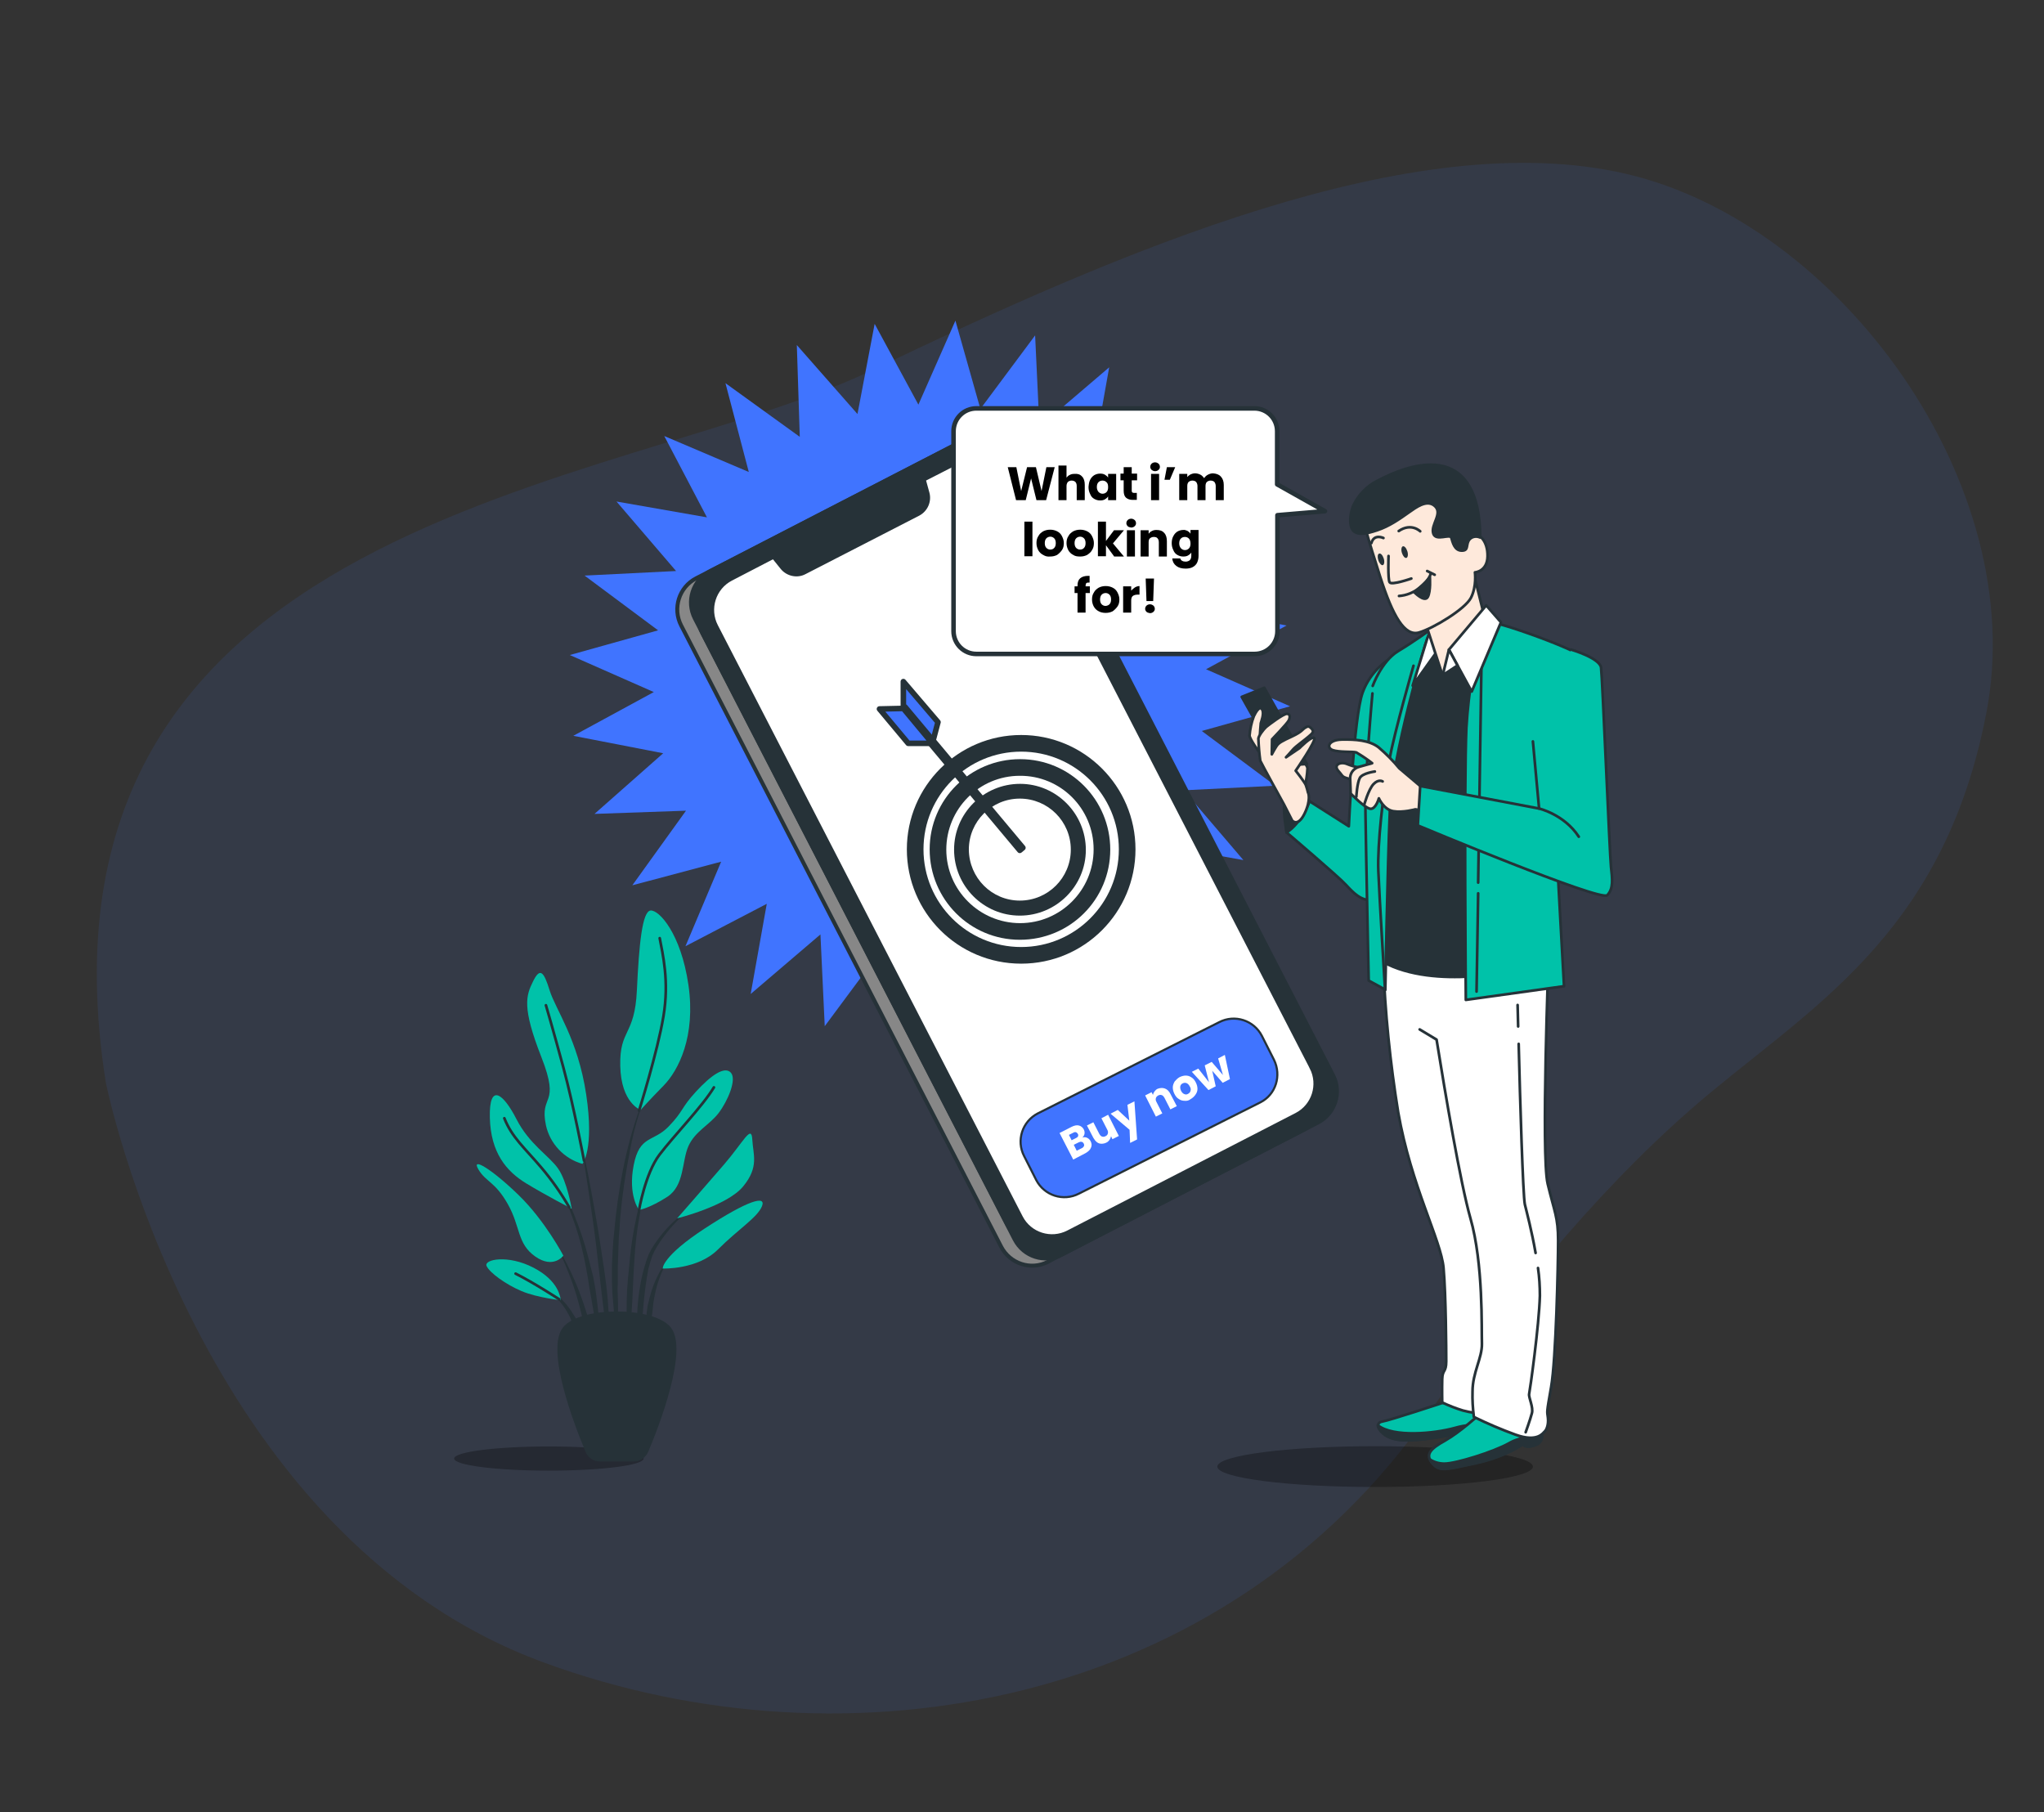 <?xml version="1.0" encoding="UTF-8"?>
<svg id="Layer_1" data-name="Layer 1" xmlns="http://www.w3.org/2000/svg" viewBox="0 0 761.7 675.2">
  <rect x="0" y="0" width="761.7" height="675.2" fill="#333333" stroke="none"/>
  <defs>
    <style>
      .cls-1 {
        stroke-width: 1.7px;
      }

      .cls-1, .cls-2, .cls-3, .cls-4, .cls-5, .cls-6, .cls-7, .cls-8, .cls-9, .cls-10, .cls-11, .cls-12 {
        stroke: #263238;
      }

      .cls-1, .cls-2, .cls-13, .cls-5, .cls-6, .cls-7, .cls-9, .cls-10, .cls-11, .cls-12 {
        stroke-linecap: round;
        stroke-linejoin: round;
      }

      .cls-1, .cls-5, .cls-14, .cls-8 {
        fill: #fff;
      }

      .cls-15 {
        fill: #407bff;
      }

      .cls-16 {
        isolation: isolate;
        opacity: .3;
      }

      .cls-2 {
        stroke-width: 2.07px;
      }

      .cls-2, .cls-17, .cls-3, .cls-9 {
        fill: #263238;
      }

      .cls-18, .cls-7, .cls-11 {
        fill: #4074ff;
      }

      .cls-3, .cls-4, .cls-8 {
        stroke-miterlimit: 10;
        stroke-width: 1.47px;
      }

      .cls-13 {
        stroke: #fff;
        stroke-width: .75px;
      }

      .cls-13, .cls-6 {
        fill: none;
      }

      .cls-19, .cls-12 {
        fill: #00c2a9;
      }

      .cls-4 {
        fill: #878787;
      }

      .cls-7 {
        stroke-width: 2.07px;
      }

      .cls-20 {
        opacity: .1;
      }

      .cls-10 {
        fill: #fee9db;
      }

      .cls-11 {
        stroke-width: .79px;
      }
    </style>
  </defs>
  <g id="freepik--background-simple--inject-163" class="cls-20">
    <path class="cls-15" d="M324.46,138.2c93-44.6,202.2-91.9,281.6-73.4,79.4,18.5,150.5,115.6,134.2,200.6-16.3,85.1-68.3,111.4-110,147.8-37.2,32.5-70.8,74.6-97.8,113.4-75.8,109.1-216,134.7-330,92.8-129.1-47.5-163-215.9-163-215.9C5.86,192.1,231.46,182.7,324.46,138.2Z"/>
  </g>
  <g id="freepik--Frame--inject-424">
    <polygon class="cls-18" points="413.34 136.87 407.34 170.57 437.64 154.67 424.34 186.17 457.34 177.47 437.44 205.17 471.54 203.97 445.94 226.57 479.44 233.07 449.44 249.37 480.74 263.17 447.84 272.37 475.24 292.77 441.14 294.47 463.34 320.47 429.64 314.47 445.54 344.77 414.04 331.47 422.74 364.47 395.04 344.47 396.14 378.67 373.54 352.97 367.14 386.57 350.74 356.57 337.04 387.77 327.74 354.87 307.34 382.37 305.74 348.17 279.74 370.37 285.74 336.77 255.44 352.57 268.74 321.07 235.64 329.87 255.64 302.07 221.54 303.27 247.14 280.67 213.64 274.17 243.64 257.87 212.34 244.07 245.24 234.87 217.84 214.47 251.94 212.77 229.74 186.87 263.44 192.77 247.54 162.47 279.04 175.87 270.34 142.77 298.04 162.77 296.94 128.57 319.54 154.27 325.94 120.67 342.24 150.77 356.04 119.47 365.34 152.37 385.74 124.97 387.34 159.07 413.34 136.87"/>
  </g>
  <g id="freepik--Shadows--inject-424">
    <ellipse class="cls-16" cx="512.44" cy="546.47" rx="58.8" ry="7.6"/>
    <path class="cls-16" d="M239.84,543.47c0,2.5-15.8,4.5-35.3,4.5s-35.3-2-35.3-4.5,15.8-4.5,35.3-4.5,35.3,2,35.3,4.5Z"/>
  </g>
  <g id="freepik--Plant--inject-424">
    <path class="cls-17" d="M240.84,407.17h0v-.1h-.1c-3.1,7.4-5.5,15-7.3,22.8s-3.1,15.7-4,23.6l-.6,6c-.1,1-.2,2-.3,3l-.2,3c-.1,2-.2,4-.3,6v6l.1,3c0,1,.1,2,.2,3,.2,2,.3,4,.5,6,.4,4,1,7.9,1.6,11.9,0,.1.1.1.1.1,0,0,.1,0,.1-.1h0c0-2-.1-4-.1-6s-.2-4-.2-6,0-4-.1-6l-.1-3,.1-3v-5.9l.2-5.9.1-3c0-1,.1-2,.2-3l.4-5.9c.7-7.9,1.8-15.8,3.4-23.6,1.3-7.8,3.5-15.5,6.3-22.9Z"/>
    <path class="cls-17" d="M241.64,438.27q0-.1-.1-.1h0q-.1,0-.1.1h0c-3.4,9.9-5.7,20.2-6.7,30.6-.5,5.2-1.1,10.4-1.2,15.6s.1,10.5.6,15.7q0,.1.1.1t.1-.1c.6-5.2,1-10.4,1.3-15.6s.4-10.4.8-15.6c.3-5.2.9-10.3,1.8-15.4.9-5.3,2-10.3,3.4-15.3Z"/>
    <path class="cls-17" d="M258.84,449.17h-.1c-4.3,2.8-8.2,6.1-11.5,10-1.7,2-3.2,4.1-4.5,6.3l-.9,1.7-.7,1.8c-.2.6-.5,1.3-.6,1.9-.2.6-.4,1.2-.6,1.9-1.3,4.9-2.1,10-2.4,15.1s-.1,10.2.6,15.3c0,0,0,.1.1.1s.1,0,.1-.1l1.3-15.1c.4-5,1-10,1.9-14.9.1-.6.3-1.2.5-1.8.1-.6.3-1.2.5-1.8l.6-1.8.8-1.7c1.2-2.2,2.6-4.3,4.1-6.2,3.1-4,6.7-7.6,10.8-10.5h0c.1,0,.1-.1,0-.2q.1,0,0,0Z"/>
    <path class="cls-17" d="M250.54,468.57c-2.2,1.6-4,3.8-5.2,6.3-1.3,2.5-2.3,5.1-3,7.7-.2.7-.4,1.3-.5,2l-.5,2c-.2,1.4-.4,2.7-.5,4.1,0,1.4-.1,2.8,0,4.1.1,1.4.3,2.7.5,4.1,0,0,0,.1.1.1s.1,0,.1-.1h0c.3-1.3.6-2.7.7-4,.2-1.3.4-2.7.6-4s.4-2.6.5-4,.3-2.7.6-4c.5-2.6,1.2-5.2,2.2-7.6.9-2.5,2.4-4.8,4.4-6.6h0q.1,0,0-.1h0Z"/>
    <path class="cls-17" d="M226.44,483.77c-.6-6.7-1.7-13.4-2.7-20s-2.2-13.3-3.4-19.9-2.6-13.2-4-19.8c0-.1-.1-.1-.1-.1h0c-.1,0-.1.1-.1.1,1.2,6.6,2.2,13.3,3.2,19.9s2,13.3,2.8,20,1.5,13.4,2.3,20l2.5,20q0,.1.1.1t.1-.1c.1-1.7.1-3.4.1-5.1s-.1-3.4-.1-5.1c-.2-3.3-.5-6.6-.7-10Z"/>
    <path class="cls-17" d="M222.34,483.67c-.3-2.7-.8-5.3-1.3-8l-1-3.9c-.3-1.3-.6-2.6-1-3.9-1.3-5.2-3.1-10.3-5.1-15.3l-.8-1.9-.9-1.8c-.6-1.2-1.3-2.4-1.9-3.6-1.3-2.4-2.9-4.5-4.8-6.4h-.1v.1h0c1.8,2,3.3,4.2,4.4,6.6.6,1.2,1.2,2.4,1.7,3.6l.8,1.8.7,1.9c1.9,5,3.4,10.1,4.5,15.3.6,2.6,1,5.2,1.5,7.8l.6,3.9c.2,1.3.5,2.6.7,3.9.4,2.6.9,5.2,1.4,7.9s.9,5.3,1.4,7.9l.1.1c.1,0,.1-.1.1-.1,0-2.7-.1-5.4-.2-8s-.5-5.2-.8-7.9Z"/>
    <path class="cls-17" d="M216.84,483.97c-1.2-3.5-2.7-7-4.3-10.4-1.6-3.4-3.4-6.6-5.3-9.8h-.1v.1c1.7,3.3,3.3,6.7,4.6,10.1,1.4,3.4,2.6,6.9,3.6,10.5s1.8,7.1,2.7,10.7,1.8,7.1,2.9,10.7l.1.1q.1,0,.1-.1h0c.1-3.8-.3-7.5-1-11.2-.9-3.5-2-7.1-3.3-10.7Z"/>
    <path class="cls-17" d="M216.54,495.77c-.7-2.2-1.7-4.3-3-6.2-1.2-2-2.6-3.8-4.2-5.4-.9-.8-1.8-1.5-2.7-2.1-1-.6-2-1.1-3.1-1.4,0,0-.1,0-.1.1v.1h0c2,.9,3.7,2.3,5.1,4,1.4,1.6,2.6,3.5,3.6,5.4s1.5,4.1,2.4,6.1c.4,1,.8,2,1.2,3.1.4,1.1.8,2.1,1.4,3.1h0l.1.1q.1,0,.1-.1h0c0-1.1,0-2.3-.1-3.4-.2-1.2-.4-2.3-.7-3.4Z"/>
    <path class="cls-19" d="M217.04,433.67c-6.8-1.9-12.1-7.5-13.6-14.4-2.5-11.9,5.6-6.8-1.7-25.4s-5.7-22.9-3.1-28.2,4-3.7,6.2,3.4,10.5,18.1,13.6,38.7-1.4,25.9-1.4,25.9Z"/>
    <path class="cls-19" d="M238.74,413.57s-7.3-2.5-7.6-16.4,5.4-11,6.2-28.2,2-29.4,5.1-29.7,11.3,8.5,14.1,27.7-3.7,31.9-9.3,37.6-8.5,9-8.5,9Z"/>
    <path class="cls-19" d="M213.04,450.37s-1.7-10.2-5.1-15-10.7-9-15.5-18.4-10.2-13.8-9.9-.6,6.2,20.1,13.6,24.6,16.9,9.4,16.9,9.4Z"/>
    <path class="cls-19" d="M209.94,467.87s-6.8-13-16.7-22.6-17.8-14.4-15-9.6,6.2,4.5,11,13,3.4,14.7,10.2,19.5,10.5-.3,10.5-.3Z"/>
    <path class="cls-19" d="M209.04,484.47c-.3-.9-.6-7.1-10.2-12.1s-18.7-3.1-17.5-.6,7.1,6.8,13,9.3,14.7,3.4,14.7,3.4Z"/>
    <path class="cls-19" d="M238.14,450.87s-4.2-5.4-2-16.7,7.3-8.5,13-14.4,4.5-6.8,10.2-13,10.7-9.6,13-7.1-1.1,10.5-4.5,15-8.8,6.8-11.3,12.4-1.4,14.7-7.9,18.9-10.5,4.9-10.5,4.9Z"/>
    <path class="cls-19" d="M252.34,453.97s10.2-11.6,17.5-20.1,10.2-15,10.5-9.3,2.6,10.2-3.4,17.5-24.6,11.9-24.6,11.9Z"/>
    <path class="cls-19" d="M246.94,472.67s-.3-4.5,15.8-15c16.1-10.5,22.9-12.4,21.2-8.2s-8.8,8.5-16.4,16.1-20.6,7.1-20.6,7.1Z"/>
    <path class="cls-6" d="M217.64,432.47s-3.8-20.3-7.7-34.7-6.5-23.2-6.5-23.2"/>
    <path class="cls-6" d="M238.14,413.87s6.9-22,9.1-35.2-.3-23.2-1.4-29.1"/>
    <path class="cls-6" d="M212.14,449.87c-3-5.2-6.5-10.2-10.4-14.8-6.2-7.3-11-11.3-13.8-18.4"/>
    <path class="cls-6" d="M238.14,450.87s2.3-13.6,7.6-20.6,16.1-18.1,20.3-25.1"/>
    <path class="cls-6" d="M208.44,484.17s-9.5-6.2-16.3-9.6"/>
    <path class="cls-9" d="M236.04,544.07h-12.4c-2.2,0-4.2-1.3-5-3.4-4.1-9.7-14.9-37.8-8.4-45.8,6.2-7.6,33-7.6,39.3,0,6.5,8-4.3,36.1-8.4,45.8-.9,2.1-2.9,3.5-5.1,3.4Z"/>
  </g>
  <g id="freepik--device-1--inject-424">
    <path class="cls-4" d="M354.84,166.27l-95.4,49.2c-6.4,3.3-8.9,11.2-5.6,17.6l119.2,231.4c3.3,6.4,11.1,9,17.5,5.7,0,0,.1,0,.1-.1l95.4-49.2c6.4-3.3,8.9-11.2,5.6-17.6h0l-119.2-231.4c-3.3-6.4-11.1-8.9-17.6-5.6h0ZM483.64,400.47c3.3,6.4.8,14.3-5.6,17.6l-85.1,43.8c-6.4,3.3-14.3.8-17.6-5.6h0l-113.6-220.3c-3.3-6.4-.9-14.3,5.5-17.6,0,0,.1,0,.1-.1l15.8-8.1,3.3,4.1c2,2.5,5.5,3.2,8.3,1.7l42.3-21.8c2.8-1.5,4.2-4.7,3.3-7.7l-1.4-5.1,13.3-6.8c6.4-3.3,14.3-.8,17.6,5.6l113.8,220.3Z"/>
    <path class="cls-8" d="M267.74,213.57l92.5-47.7c6.5-3.4,14.6-.8,18,5.7l116.1,225.5c3.4,6.5.8,14.6-5.7,18l-92.5,47.7c-6.5,3.4-14.6.8-18-5.7l-116.1-225.6c-3.4-6.5-.8-14.6,5.7-17.9Z"/>
    <path class="cls-3" d="M359.94,163.67l-95.4,49.2c-6.4,3.3-8.9,11.2-5.6,17.6l119.2,231.4c3.3,6.4,11.2,8.9,17.6,5.6l95.4-49.2c6.4-3.3,8.9-11.1,5.7-17.5l-119.3-231.5c-3.3-6.4-11.1-8.9-17.6-5.6h0ZM488.74,397.77c3.3,6.4.8,14.3-5.6,17.6l-85.1,43.8c-6.4,3.3-14.3.8-17.6-5.6l-113.6-220.3c-3.3-6.4-.8-14.3,5.6-17.6h0l15.8-8.2,3.3,4.1c2,2.4,5.5,3.2,8.3,1.7l42.4-21.8c2.8-1.5,4.2-4.7,3.4-7.7l-1.4-5.1,13.3-6.8c6.4-3.3,14.3-.8,17.6,5.6h0l113.6,220.3Z"/>
  </g>
  <g id="freepik--Character--inject-423">
    <path class="cls-12" d="M554.24,524.87c2.6,2.3,1.4,7.1-1.2,8.3-2.6,1.2-4.4-.3-5.1-.6-.8-.3-2.7,1.6-13.4,3.2-10.7,1.5-15.2.9-18.2-1-3-2-3.8-4.7-1.2-5.1s22.3-6.9,22.3-6.9c0,0,14.2-.2,16.8,2.1Z"/>
    <path class="cls-9" d="M516.24,534.77c3,2,7.6,2.6,18.2,1,10.7-1.5,12.7-3.5,13.4-3.2s2.6,1.8,5.1.6c.9-.5,1.6-1.2,2-2.1-4.3-.5-8.7-.2-12.8,1-7.6,2.1-22.9,3.6-28.7-1,.1,1.1,1.1,2.5,2.8,3.7Z"/>
    <path class="cls-12" d="M574.04,532.27c.9,2.4,1.2,5.3-2.4,6.3-3.6,1.1-4.1-.5-4.1-.5,0,0-6.6,4.7-17.8,7.1-11.2,2.4-13.3,3.2-16,0s-.8-5.3,4.8-8.4c5.6-3.2,12.5-9.5,12.5-9.5,10.5-5,22.1,2.7,23,5Z"/>
    <path class="cls-9" d="M549.74,545.27c11.2-2.4,17.8-7.1,17.8-7.1,0,0,.5,1.5,4.1.5,2.2-.6,2.9-1.9,3-3.4-1.9-.1-7.7-.2-12.3,2.5-5.7,3.2-19.7,7.6-24.1,7.6-1.9,0-3.7-.5-5.3-1.5.2.5.5,1,.9,1.4,2.6,3.1,4.8,2.4,15.9,0Z"/>
    <path class="cls-12" d="M513.34,309.17s2.7,25.7-1.7,26.2-7.4-2.8-10.1-5.7c-2.6-2.9-22.1-19.5-22.1-19.5,0,0-1.2-6.7-.9-10.4.3-3.7,9.5-1.2,9.5-1.2l14.6,9.3s1.9-40.8,5.1-49.7c2-5.5,5.8-10.1,10.8-13.1l-5.2,64.1Z"/>
    <path class="cls-9" d="M478.54,299.77c.6,3.4.9,6.9.9,10.4,5.5-3.4,8.6-11.6,8.6-11.6-3.8-5.8-10.4-2.7-9.5,1.2Z"/>
    <path class="cls-5" d="M523.84,357.67c3.8.5,7.7.4,11.5-.2,0,0,1.7,17.4,2.4,24.5.7,7.1,7.5,40.9,9.8,54.1s8.6,36.5,8.8,49.6c.3,13.1-1,26.6-4.1,34.3-3.2,7.7-2.6,6.5-2.6,6.5-1.5-.2-3-.5-4.5-.9-2.6-.8-5.2-1.8-7.7-3,0,0-.1-5,0-8.7s1.5-2.4,1.5-6.6-.1-24.5-1-34.8-12.1-30.6-16.9-58c-3-18.5-4.9-37.2-5.6-56,0-.1,2.3-1.5,8.4-.8Z"/>
    <path class="cls-5" d="M529.04,383.57l6.3,3.8c3.2,19.9,8.9,53.5,12.6,66.5,4.9,17,4.1,41.4,4.3,46.8.1,5.4-3.5,10.7-3.5,17.8-.1,3.2.1,6.3.5,9.5,5.1,2.5,10.3,4.7,15.5,6.6,8.3,3,10.3-.7,10.9-1.2s1.5-2.4,1.2-5.1-.6-1.2,1.2-11.5c1.8-10.2,2.6-45.7,2.6-54.5s-1.4-10.7-3.9-21.2.4-86.1.4-86.1h.1c.5-.2.7-.8.5-1.3-.3-1.1-8.2,1.1-21,4.9-7.8,2.3-16.1,2.5-24.1.6"/>
    <path class="cls-6" d="M568.54,533.67s1.7-4.7,2.3-7c.7-2.3-1.3-6-1-7.3s3.7-25.3,4-36.6c0-3.4-.2-6.9-.7-10.3"/>
    <path class="cls-6" d="M572.24,466.87c-1.4-8.1-3.4-15.6-4-18.1-.7-3.1-1.8-39.1-2.3-59.8"/>
    <path class="cls-6" d="M565.74,382.47c-.1-4.9-.2-8-.2-8"/>
    <path class="cls-13" d="M546.84,524.57s0-1.2-.1-3"/>
    <path class="cls-9" d="M539.84,235.97c-2.8,1-11.8,6.7-11.8,6.7,0,0-8,14.9-10,28.3s-3.3,65.5-3.3,65.5l.7,22c19.4,10.6,50.9,2.8,50.9,2.8l2.3-119.3-20-7.4c-3,.1-5.9.6-8.8,1.4Z"/>
    <path class="cls-12" d="M511.54,255.57s3.3-9.2,9.4-12.9c6-3.6,12.3-8.2,12.3-8.2l-2.1,5.7s-12.3,40.8-13.2,61.8c-.9,21-1.7,66.8-1.7,66.8l-6.2-3.4s-1-48-1.2-62.4,2.6-44.6,2.6-44.6"/>
    <path class="cls-6" d="M516.14,368.87s-2.1-34.5-2.5-44.3,1.8-29.4,4-41,9.1-35.5,9.1-35.5"/>
    <polygon class="cls-5" points="534.44 231.27 531.84 237.97 526.44 255.47 536.54 241.27 534.44 231.27"/>
    <path class="cls-10" d="M543.54,219.47c-2,5.5-12.5,12.1-12.5,12.1l6.5,20s16.9-16.3,16.7-17.4-6-24.1-6-24.1c-1-.8-2.7,3.9-4.7,9.4Z"/>
    <path class="cls-12" d="M589.84,245.07c0,2.2-9.8,68.8-9.8,70.5s2.8,51.9,2.8,51.9l-36.6,5.1s-.7-80.7.2-101.3c.8-13.5,3-26.8,6.6-39.8,3.7-.7,36.8,11.4,36.8,13.6Z"/>
    <line class="cls-6" x1="550.24" y1="369.47" x2="550.84" y2="332.87"/>
    <line class="cls-6" x1="550.84" y1="328.87" x2="552.04" y2="249.07"/>
    <polygon class="cls-5" points="559.34 231.87 548.44 257.67 539.94 242.07 553.84 225.57 559.34 231.87"/>
    <polygon class="cls-5" points="543.14 247.97 537.64 251.57 539.94 242.07 543.14 247.97"/>
    <path class="cls-10" d="M507.94,192.47c3.4-3.5,7.5-6.1,12.1-7.8,7.3-2.6,15.7-2.7,19.4,0,3.7,2.7-.1,7.5,1.6,12.2,1.7,4.6,5.7,1.5,8,1.8,2.3.3,5.4,2.9,5.3,8.6s-4.7,6-4.7,6c0,0,.7,5.2-1.5,9.5-2.2,4.2-13.9,11.3-19.3,12.9s-9.8-6.1-14.5-20.7c-4.7-14.6-6.6-21.9-6.6-21.9l.2-.6Z"/>
    <path class="cls-6" d="M525.94,215.57s-7.4,2.6-8.1,1.4c-.7-1.1-.4-9.8-.4-9.8"/>
    <path class="cls-6" d="M533.14,213.77s-.3,2.2-4.1,5.2c-2.2,1.8-4.9,2.9-7.7,3.1"/>
    <line class="cls-6" x1="534.64" y1="214.17" x2="531.84" y2="212.77"/>
    <path class="cls-9" d="M527.04,220.67s3.8,3.9,5,1.8.8-7.5.8-7.5c-.9,1.7-5.8,5.7-5.8,5.7Z"/>
    <path class="cls-17" d="M522.74,203.57c.6-.2,1.3.6,1.7,1.8s.2,2.3-.3,2.5c-.6.2-1.3-.6-1.7-1.8-.4-1.2-.2-2.3.3-2.5Z"/>
    <path class="cls-17" d="M513.94,206.27c.6-.2,1.3.6,1.7,1.8s.2,2.3-.3,2.5-1.3-.6-1.7-1.8-.3-2.3.3-2.5Z"/>
    <path class="cls-6" d="M521.24,197.87c4.7-3.2,8,.1,8,.1"/>
    <path class="cls-6" d="M511.04,202.37c1-3.6,4.5-1.9,4.5-1.9"/>
    <path class="cls-9" d="M503.24,194.87c.4,5.7,6.1,4,10,2.7,4.5-1.5,8.2-4.1,12-6.8,2.3-1.6,6.2-4.6,9.1-2.5,3.8,2.8-1.4,7.2-.2,10.6,1,2.9,6.2-.1,6.7,1.5s1.1,4.8,3.9,4.8,1.3-2.3,2.9-4.2c1-1.1,2.6-1.3,3.9-.7.1-3.9-.3-7.7-1.1-11.5-5.1-22-24.6-16.3-37.2-9.6-3.8,1.9-6.9,5.1-8.8,8.9-.9,2.1-1.4,4.5-1.2,6.8Z"/>
    <path class="cls-10" d="M477.84,282.77l3.7-4.1s5.6,5.9,5.7,7.6c-.1,2.3-.5,4.6-.9,6.9l-8.5-10.4Z"/>
    <polygon class="cls-9" points="462.74 259.67 477.24 285.37 487.04 284.67 471.14 256.27 462.74 259.67"/>
    <path class="cls-10" d="M470.44,275.67l-.9-2.2s.2-3.5.3-4,1.4-3.6.5-5.1c-.9-1.6-2.4,1-3.1,2.5-.9,2.3-1.4,4.8-1.6,7.2.1,1.4,3.4,5.9,3.4,5.9l1.4-4.3Z"/>
    <path class="cls-10" d="M486.14,303.17c-2.5,5.1-4.6,2.6-4.6,2.6l-3-5.9s-8.6-15.6-8.9-16.4c-.4-2.8-.6-5.5-.7-8.3.1-1,1.9-3.4,2.9-4.3,1.1-.9,6.4-4.9,7.7-4.9s1.3,1.3.7,2.5c-.6,1.2-6.2,7-6.2,7l-.1,5.6s1-1.9,1.8-3.1c.8-1.2,1.9-1.8,5.8-3.6,3.8-1.8,3.8-2.6,4.8-3.2s1.4-.8,2.5.4-.1,1.9-1.2,2.9-4.9,3.7-5.8,4.8-2.6,2.9-2.6,2.9l1.3-.9,3.7-2.5s4.5-4.6,5.5-3.8-6.9,12.2-6.9,12.2c0,0,3.4,4.3,3.8,5.4.3.9.6,1.8.8,2.8.1-.1,1.2,2.7-1.3,7.8Z"/>
    <path class="cls-10" d="M503.24,290.37c-3.5-1-2.5-.9-4.5-3.1-2-2.3.8-3.6,3.2-2.6,1.5.6,3,1.1,4.6,1.3-.1,0,.1,5.4-3.3,4.4Z"/>
    <path class="cls-10" d="M532.34,302.47l1.3-8.9-4.4-.7-7.8-6.6c-2.3-2.8-4.9-5.4-7.7-7.8-3.5-2.7-8.8-3-13.7-2.9-4.9.1-5.9,2.9-3.5,3.9,2.4.9,7.7.5,8.9.9,2,1.2,4,2.5,5.9,4l-5,1.4c-2,.6-3.3,2.4-3.2,4.4l.2,5.5s5.4,5.6,7.4,5.7,3.1-3.9,3.1-3.9c0,0,1.8,4.2,5.4,4.8s8.2-.7,8.2-.7l4.9.9Z"/>
    <path class="cls-6" d="M508.34,299.97s1.6-5.8,3.5-7.8,3.4-1,3.4-1"/>
    <path class="cls-6" d="M505.44,296.87s.3-5.2,1.3-7,5.6-2.4,5.6-2.4"/>
    <path class="cls-12" d="M571.24,276.27l2.3,25-44.3-8.4-.9,14.7s68.1,28.5,70.6,26c2.4-2.5,1.9-6.1,1.4-10.6s-3.2-70.5-3.7-74.2c-.5-3.6-11.1-6.7-11.1-6.7"/>
    <path class="cls-6" d="M588.34,311.77c-5.4-8.3-14.8-10.5-14.8-10.5"/>
  </g>
  <path class="cls-1" d="M493.74,190.47l-17.8-10v-19.8c0-4.7-3.8-8.5-8.5-8.5h-103.6c-4.7,0-8.5,3.8-8.5,8.5v74.5c0,4.7,3.8,8.5,8.5,8.5h103.7c4.7,0,8.5-3.8,8.5-8.5v-43.2l17.7-1.5Z"/>
  <g>
    <path d="M393.04,174.07l-3.2,12.3h-3.6l-2-8.1-2,8.1h-3.6l-3.1-12.3h3.2l1.8,8.9,2.2-8.9h3.3l2.1,8.9,1.8-8.9h3.1Z"/>
    <path d="M403.24,177.57c.7.7,1,1.8,1,3.1v5.7h-3v-5.3c0-.7-.2-1.2-.5-1.5s-.8-.5-1.4-.5-1,.2-1.4.5c-.3.4-.5.9-.5,1.5v5.3h-3v-12.9h3v4.5c.3-.4.7-.8,1.2-1,.5-.3,1.1-.4,1.8-.4,1.2-.1,2.1.2,2.8,1Z"/>
    <path d="M406.24,178.77c.4-.8.9-1.3,1.5-1.7.7-.4,1.4-.6,2.2-.6.7,0,1.3.1,1.8.4s.9.6,1.2,1.1v-1.4h3v9.8h-3v-1.4c-.3.5-.7.8-1.2,1.1s-1.1.4-1.8.4c-.8,0-1.5-.2-2.2-.6s-1.2-1-1.5-1.8c-.4-.8-.6-1.6-.6-2.6.1-1.1.2-1.9.6-2.7ZM412.34,179.67c-.4-.4-.9-.6-1.5-.6s-1.1.2-1.5.6-.6,1-.6,1.8c0,.7.2,1.3.6,1.8.4.4.9.7,1.5.7s1.1-.2,1.5-.6.6-1,.6-1.8-.1-1.5-.6-1.9Z"/>
    <path d="M423.64,183.77v2.5h-1.5c-1.1,0-1.9-.3-2.5-.8s-.9-1.4-.9-2.6v-3.9h-1.2v-2.5h1.2v-2.4h3v2.4h2v2.5h-2v3.9c0,.3.1.5.2.6s.4.2.7.2h1v.1Z"/>
    <path d="M429.14,175.07c-.3-.3-.5-.7-.5-1.1,0-.5.2-.9.5-1.2.3-.3.8-.5,1.3-.5s.9.2,1.3.5c.3.3.5.7.5,1.2s-.2.8-.5,1.1c-.3.3-.8.5-1.3.5s-.9-.2-1.3-.5ZM431.94,176.57v9.8h-3v-9.8h3Z"/>
    <path d="M434.84,174.07h3.1l-2,4.7h-2l.9-4.7Z"/>
    <path d="M454.94,177.57c.7.7,1.1,1.8,1.1,3.1v5.7h-3v-5.3c0-.6-.2-1.1-.5-1.5-.3-.3-.8-.5-1.4-.5s-1,.2-1.4.5c-.3.3-.5.8-.5,1.5v5.3h-3v-5.3c0-.6-.2-1.1-.5-1.5-.3-.3-.8-.5-1.4-.5s-1,.2-1.4.5c-.3.3-.5.8-.5,1.5v5.3h-3v-9.8h3v1.2c.3-.4.7-.7,1.2-1,.5-.2,1-.4,1.7-.4s1.4.2,2,.5,1,.8,1.4,1.3c.3-.5.8-1,1.4-1.3s1.2-.5,1.9-.5c1.2.1,2.2.4,2.9,1.2Z"/>
    <path d="M384.74,194.37v12.9h-3v-12.9s3,0,3,0Z"/>
    <path d="M388.74,206.77c-.8-.4-1.4-1-1.8-1.7-.4-.8-.7-1.6-.7-2.7,0-1,.2-1.9.7-2.6.4-.8,1-1.3,1.8-1.8.8-.4,1.6-.6,2.6-.6s1.8.2,2.6.6,1.4,1,1.8,1.8c.4.8.7,1.6.7,2.6s-.2,1.9-.7,2.6-1.1,1.3-1.8,1.8c-.8.4-1.6.6-2.6.6-1,.1-1.8-.1-2.6-.6ZM392.84,204.17c.4-.4.6-1,.6-1.8s-.2-1.4-.6-1.8-.9-.6-1.4-.6c-.6,0-1.1.2-1.5.6-.4.4-.6,1-.6,1.8s.2,1.4.6,1.8.9.6,1.4.6,1.1-.1,1.5-.6Z"/>
    <path d="M399.94,206.77c-.8-.4-1.4-1-1.8-1.7-.4-.8-.7-1.6-.7-2.7,0-1,.2-1.9.7-2.6.4-.8,1-1.3,1.8-1.8.8-.4,1.6-.6,2.6-.6s1.8.2,2.6.6c.8.4,1.4,1,1.8,1.8s.7,1.6.7,2.6-.2,1.9-.7,2.6c-.4.8-1.1,1.3-1.8,1.8-.8.4-1.6.6-2.6.6s-1.9-.1-2.6-.6ZM403.94,204.17c.4-.4.6-1,.6-1.8s-.2-1.4-.6-1.8c-.4-.4-.9-.6-1.4-.6-.6,0-1.1.2-1.5.6-.4.4-.6,1-.6,1.8s.2,1.4.6,1.8c.4.4.9.6,1.4.6s1.1-.1,1.5-.6Z"/>
    <path d="M415.14,207.27l-3-4.1v4.1h-3v-12.9h3v7.2l3-4h3.7l-4.1,4.9,4.1,4.9h-3.7v-.1Z"/>
    <path d="M420.24,196.07c-.3-.3-.5-.7-.5-1.1,0-.5.2-.9.5-1.2.3-.3.8-.5,1.3-.5s.9.2,1.3.5c.3.3.5.7.5,1.2s-.2.8-.5,1.1c-.3.3-.8.5-1.3.5-.6-.1-1-.2-1.3-.5ZM422.94,197.57v9.8h-3v-9.8h3Z"/>
    <path d="M433.84,198.57c.7.7,1,1.8,1,3.1v5.7h-3v-5.3c0-.7-.2-1.2-.5-1.5-.3-.4-.8-.5-1.4-.5s-1,.2-1.4.5-.5.9-.5,1.5v5.3h-3v-9.8h3v1.3c.3-.4.7-.8,1.2-1,.5-.3,1.1-.4,1.7-.4,1.3,0,2.2.3,2.9,1.1Z"/>
    <path d="M442.44,197.77c.5.3.9.6,1.2,1.1v-1.4h3v9.7c0,.9-.2,1.7-.5,2.4s-.9,1.3-1.6,1.7-1.6.6-2.7.6c-1.4,0-2.6-.3-3.5-1s-1.4-1.6-1.5-2.8h3c.1.4.3.7.7.9.3.2.8.3,1.3.3.6,0,1.1-.2,1.5-.5.4-.4.6-.9.6-1.7v-1.2c-.3.5-.7.8-1.2,1.1s-1.1.4-1.8.4c-.8,0-1.5-.2-2.2-.6-.7-.4-1.2-1-1.5-1.8-.4-.8-.6-1.6-.6-2.6s.2-1.9.6-2.6c.4-.8.9-1.3,1.5-1.7.7-.4,1.4-.6,2.2-.6.4-.1,1,.1,1.5.3ZM443.04,200.67c-.4-.4-.9-.6-1.5-.6s-1.1.2-1.5.6c-.4.4-.6,1-.6,1.8,0,.7.2,1.3.6,1.8.4.4.9.7,1.5.7s1.1-.2,1.5-.6c.4-.4.6-1,.6-1.8s-.2-1.5-.6-1.9Z"/>
    <path d="M406.14,220.97h-1.6v7.3h-3v-7.3h-1.1v-2.5h1.1v-.3c0-1.2.3-2.1,1-2.7.7-.6,1.7-.9,3-.9h.5v2.5c-.6,0-1,0-1.2.2s-.3.6-.3,1.1v.1h1.6v2.5Z"/>
    <path d="M409.44,227.77c-.8-.4-1.4-1-1.8-1.7s-.7-1.6-.7-2.7c0-1,.2-1.9.7-2.6.4-.8,1-1.3,1.8-1.8.8-.4,1.6-.6,2.6-.6s1.8.2,2.6.6,1.4,1,1.8,1.8.7,1.6.7,2.6-.2,1.9-.7,2.6-1.1,1.3-1.8,1.8c-.8.4-1.6.6-2.6.6-1,0-1.9-.2-2.6-.6ZM413.44,225.17c.4-.4.6-1,.6-1.8s-.2-1.4-.6-1.8c-.4-.4-.9-.6-1.4-.6-.6,0-1.1.2-1.5.6-.4.4-.6,1-.6,1.8s.2,1.4.6,1.8c.4.4.9.6,1.4.6s1.1-.2,1.5-.6Z"/>
    <path d="M422.94,218.87c.5-.3,1.1-.5,1.7-.5v3.2h-.8c-.7,0-1.3.2-1.7.5-.4.3-.6.9-.6,1.7v4.5h-3v-9.8h3v1.6c.5-.5.9-.9,1.4-1.2Z"/>
    <path d="M427.24,227.97c-.3-.3-.5-.7-.5-1.1,0-.5.2-.9.5-1.2s.8-.5,1.3-.5.9.2,1.3.5c.3.3.5.7.5,1.2s-.2.8-.5,1.1-.8.5-1.3.5c-.5-.1-1-.2-1.3-.5ZM430.04,215.57l-.3,8.4h-2.5l-.3-8.4h3.1Z"/>
  </g>
  <path class="cls-17" d="M380.54,359.07c-23.6,0-42.6-19.1-42.6-42.6s19.1-42.6,42.6-42.6,42.6,19.1,42.6,42.6h0c0,23.5-19,42.6-42.6,42.6ZM380.54,280.07c-20.1,0-36.4,16.3-36.4,36.4s16.3,36.4,36.4,36.4,36.4-16.3,36.4-36.4h0c0-20.1-16.3-36.4-36.4-36.4Z"/>
  <path class="cls-17" d="M380.04,350.17c-18.6,0-33.6-15.1-33.6-33.7s15.1-33.6,33.7-33.6,33.6,15.1,33.6,33.7-15,33.6-33.7,33.6h0ZM380.04,289.07c-15.2,0-27.4,12.4-27.4,27.5s12.4,27.4,27.5,27.4,27.4-12.3,27.4-27.5-12.3-27.5-27.5-27.4h0Z"/>
  <polygon class="cls-7" points="336.64 253.97 336.64 263.97 347.44 276.97 347.44 276.97 349.54 269.07 336.64 253.97"/>
  <rect class="cls-2" x="357.91" y="255.92" width="1.5" height="68.4" transform="translate(-102.59 297.88) rotate(-39.93)"/>
  <polygon class="cls-7" points="327.74 264.17 338.44 276.97 347.44 276.97 336.64 263.97 327.74 264.17"/>
  <path class="cls-17" d="M355.54,316.57c0,13.6,11,24.6,24.5,24.6s24.6-11,24.6-24.5-11-24.6-24.5-24.6h0c-13.6,0-24.6,11-24.6,24.5h0ZM361.04,316.57c0-10.5,8.5-19,19-19s19,8.5,19,19-8.5,19-19,19-18.9-8.5-19-19Z"/>
  <path class="cls-11" d="M469.64,410.77l-67.6,34c-5.8,3-12.9.7-15.9-5.1l-4.5-8.9c-3-5.8-.7-12.9,5.1-15.9l67.6-34c5.8-3,12.9-.7,15.9,5.1l4.5,8.9c2.9,5.9.7,13-5.1,15.9Z"/>
  <g>
    <path class="cls-14" d="M405.14,423.97c.6.3,1,.7,1.3,1.3.4.8.5,1.6.1,2.4-.3.8-1,1.4-2,2l-4.6,2.4-5.1-9.9,4.5-2.3c1-.5,1.9-.7,2.7-.5.8.2,1.4.7,1.8,1.4.3.6.4,1.1.3,1.7s-.4,1-.8,1.4c.6-.2,1.2-.2,1.8.1ZM399.34,424.87l1.6-.8c.4-.2.7-.4.8-.7.1-.3.1-.6-.1-.9s-.4-.5-.7-.6c-.3-.1-.7,0-1,.2l-1.6.8,1,2ZM403.94,427.07c.1-.3.1-.6-.1-1-.2-.3-.4-.6-.8-.6-.3-.1-.7,0-1.1.2l-1.8.9,1.1,2.2,1.8-.9c.5-.2.7-.5.9-.8Z"/>
    <path class="cls-14" d="M412.94,415.37l4,7.9-2.4,1.2-.5-1.1c-.1.5-.3.9-.6,1.4-.3.4-.7.8-1.2,1-.6.3-1.2.4-1.8.4s-1.2-.2-1.7-.6-.9-.9-1.3-1.6l-2.4-4.6,2.4-1.2,2.2,4.3c.3.5.6.9,1,1,.4.2.9.1,1.3-.1.5-.2.8-.6.9-1s.1-.9-.2-1.4l-2.2-4.3,2.5-1.3Z"/>
    <path class="cls-14" d="M422.74,410.37l1,14.2-2.6,1.3-.2-4.9-7.1-6,2.7-1.4,4.3,4-.7-5.9,2.6-1.3Z"/>
    <path class="cls-14" d="M434.04,405.57c.9.3,1.6,1,2.1,2l2.4,4.6-2.4,1.2-2.2-4.3c-.3-.5-.6-.9-1-1-.4-.2-.9-.1-1.3.1s-.8.6-.9,1-.1.9.2,1.4l2.2,4.3-2.4,1.2-4-7.9,2.4-1.2.5,1c.1-.5.3-.9.6-1.3.3-.4.7-.8,1.2-1,.9-.3,1.7-.4,2.6-.1Z"/>
    <path class="cls-14" d="M441.44,410.17c-.8,0-1.5-.2-2.2-.7-.7-.4-1.2-1.1-1.6-1.9s-.6-1.6-.6-2.4.3-1.5.7-2.2c.5-.6,1.1-1.2,1.8-1.6.8-.4,1.6-.6,2.3-.6.8,0,1.5.2,2.2.7.7.4,1.2,1.1,1.6,1.9s.6,1.6.6,2.4-.3,1.5-.8,2.2-1.1,1.2-1.8,1.6c-.6.5-1.4.7-2.2.6ZM443.64,406.47c.2-.5.1-1.1-.3-1.7-.3-.6-.7-1-1.2-1.2s-1-.1-1.4.1c-.5.2-.8.6-.9,1.1s0,1.1.3,1.7.7,1,1.2,1.2.9.2,1.4-.1.8-.6.9-1.1Z"/>
    <path class="cls-14" d="M456.44,393.07l1.9,9-2.7,1.4-3.9-4.5,1.3,5.8-2.7,1.4-6.2-6.8,2.4-1.2,4,5.1-1.6-6.3,2.6-1.3,4.2,4.9-1.8-6.2,2.5-1.3Z"/>
  </g>
</svg>